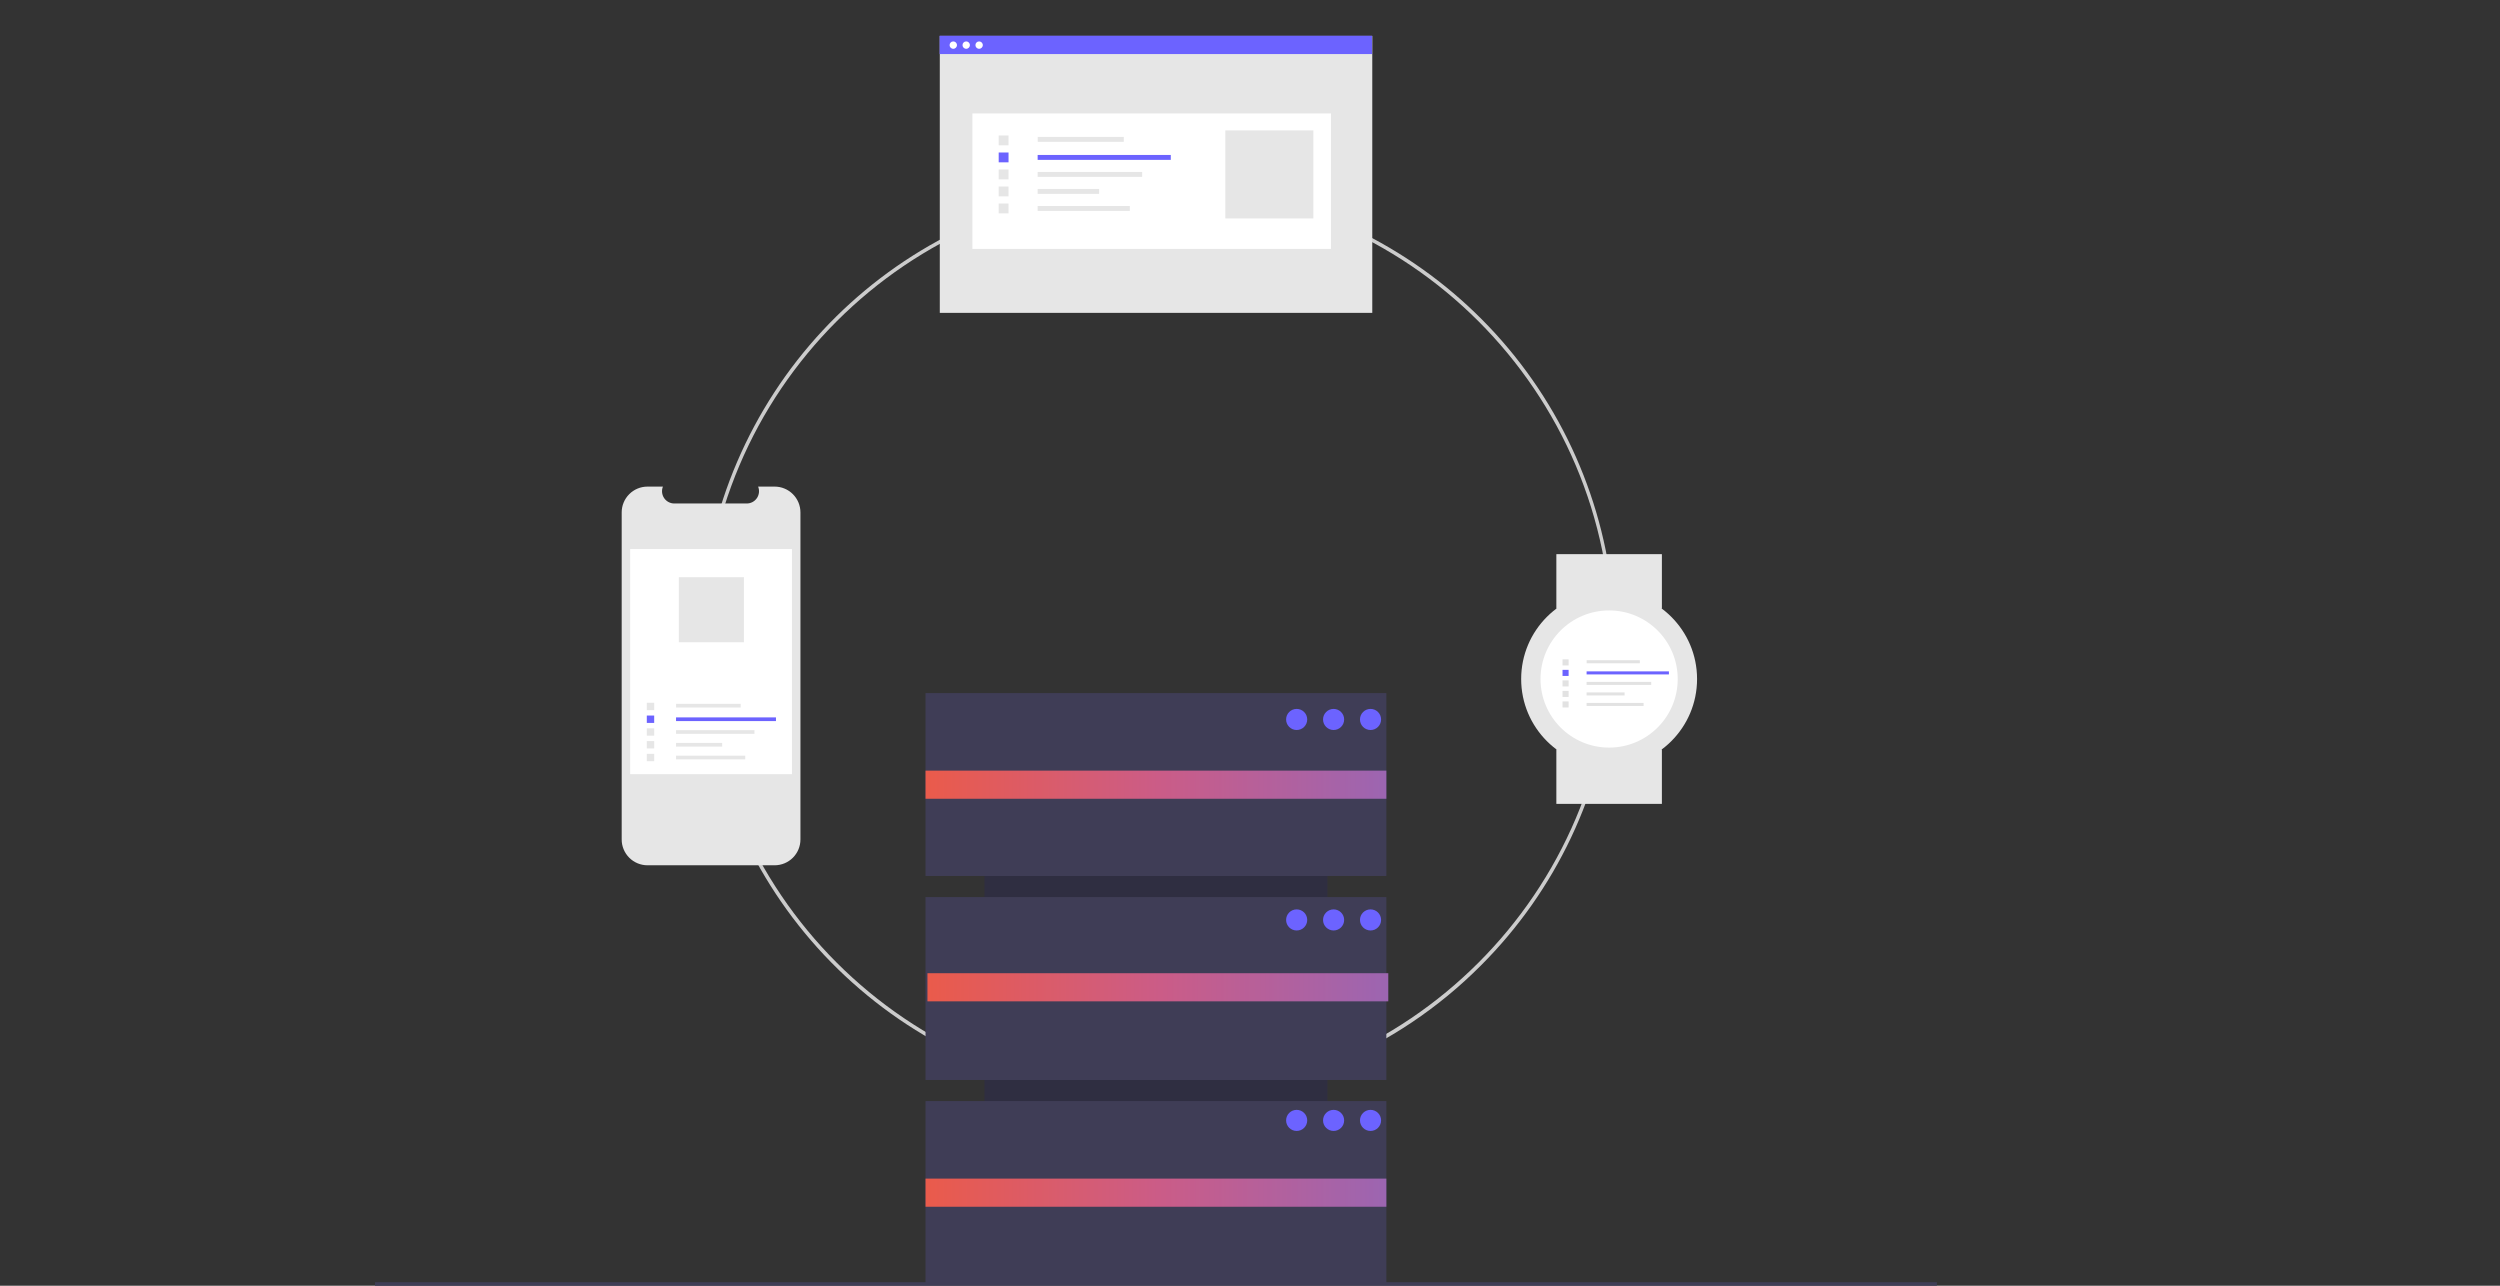 <svg width="280" height="144" viewBox="0 0 280 144" fill="none" xmlns="http://www.w3.org/2000/svg">
<rect x="0" y="0" width="280" height="144" fill="#333333" stroke="none"/>
<g clip-path="url(#clip0_1540_7625)">
<path d="M129.65 123.123C117.798 123.123 106.312 119.014 97.149 111.496C87.987 103.978 81.716 93.516 79.403 81.894C77.091 70.271 78.881 58.206 84.468 47.755C90.056 37.304 99.095 29.113 110.045 24.578C120.995 20.043 133.18 19.444 144.522 22.884C155.864 26.324 165.663 33.59 172.248 43.443C178.833 53.297 181.797 65.128 180.635 76.921C179.473 88.715 174.257 99.74 165.876 108.12C161.13 112.891 155.484 116.674 149.266 119.249C143.048 121.824 136.381 123.141 129.65 123.123ZM129.65 21.072C101.618 21.072 78.813 43.874 78.813 71.901C78.813 99.927 101.618 122.729 129.65 122.729C157.682 122.729 180.488 99.927 180.488 71.901C180.488 43.874 157.682 21.072 129.65 21.072Z" fill="#CCCCCC"/>
<path d="M148.673 130.804V79.2H110.259V130.804H148.673Z" fill="#2F2E41"/>
<path d="M155.272 77.625H103.659V98.109H155.272V77.625Z" fill="#3F3D56"/>
<path d="M155.272 100.472H103.659V120.955H155.272V100.472Z" fill="#3F3D56"/>
<path d="M155.272 123.319H103.659V143.803H155.272V123.319Z" fill="#3F3D56"/>
<path d="M155.272 86.31H103.659V89.461H155.272V86.31Z" fill="url(#paint0_linear_1540_7625)"/>
<path d="M155.488 109H103.875V112.151H155.488V109Z" fill="url(#paint1_linear_1540_7625)"/>
<path d="M155.272 132.005H103.659V135.156H155.272V132.005Z" fill="url(#paint2_linear_1540_7625)"/>
<path d="M145.226 81.761C145.879 81.761 146.408 81.232 146.408 80.579C146.408 79.927 145.879 79.397 145.226 79.397C144.573 79.397 144.044 79.927 144.044 80.579C144.044 81.232 144.573 81.761 145.226 81.761Z" fill="#6C63FF"/>
<path d="M149.363 81.761C150.015 81.761 150.545 81.232 150.545 80.579C150.545 79.927 150.015 79.397 149.363 79.397C148.71 79.397 148.181 79.927 148.181 80.579C148.181 81.232 148.71 81.761 149.363 81.761Z" fill="#6C63FF"/>
<path d="M153.499 81.761C154.152 81.761 154.681 81.232 154.681 80.579C154.681 79.927 154.152 79.397 153.499 79.397C152.847 79.397 152.317 79.927 152.317 80.579C152.317 81.232 152.847 81.761 153.499 81.761Z" fill="#6C63FF"/>
<path d="M145.226 104.214C145.879 104.214 146.408 103.685 146.408 103.032C146.408 102.38 145.879 101.851 145.226 101.851C144.573 101.851 144.044 102.38 144.044 103.032C144.044 103.685 144.573 104.214 145.226 104.214Z" fill="#6C63FF"/>
<path d="M149.363 104.214C150.015 104.214 150.545 103.685 150.545 103.032C150.545 102.38 150.015 101.851 149.363 101.851C148.71 101.851 148.181 102.38 148.181 103.032C148.181 103.685 148.71 104.214 149.363 104.214Z" fill="#6C63FF"/>
<path d="M153.499 104.214C154.152 104.214 154.681 103.685 154.681 103.032C154.681 102.38 154.152 101.851 153.499 101.851C152.847 101.851 152.317 102.38 152.317 103.032C152.317 103.685 152.847 104.214 153.499 104.214Z" fill="#6C63FF"/>
<path d="M145.226 126.667C145.879 126.667 146.408 126.138 146.408 125.485C146.408 124.833 145.879 124.304 145.226 124.304C144.573 124.304 144.044 124.833 144.044 125.485C144.044 126.138 144.573 126.667 145.226 126.667Z" fill="#6C63FF"/>
<path d="M149.363 126.667C150.015 126.667 150.545 126.138 150.545 125.485C150.545 124.833 150.015 124.304 149.363 124.304C148.71 124.304 148.181 124.833 148.181 125.485C148.181 126.138 148.71 126.667 149.363 126.667Z" fill="#6C63FF"/>
<path d="M153.499 126.667C154.152 126.667 154.681 126.138 154.681 125.485C154.681 124.833 154.152 124.304 153.499 124.304C152.847 124.304 152.317 124.833 152.317 125.485C152.317 126.138 152.847 126.667 153.499 126.667Z" fill="#6C63FF"/>
<path d="M216.932 143.606H42V144H216.932V143.606Z" fill="#3F3D56"/>
<path d="M89.649 57.389V94.022C89.649 94.788 89.345 95.523 88.803 96.065C88.261 96.607 87.525 96.911 86.759 96.912H72.52C71.754 96.912 71.018 96.607 70.476 96.065C69.934 95.523 69.629 94.788 69.629 94.022V57.389C69.629 56.622 69.934 55.887 70.476 55.345C71.018 54.803 71.754 54.499 72.52 54.499H74.248C74.163 54.708 74.131 54.934 74.154 55.158C74.177 55.382 74.255 55.596 74.38 55.783C74.506 55.97 74.675 56.123 74.874 56.229C75.073 56.335 75.294 56.391 75.519 56.391H83.637C83.862 56.391 84.084 56.335 84.283 56.229C84.481 56.123 84.651 55.97 84.776 55.783C84.902 55.596 84.98 55.382 85.003 55.158C85.026 54.934 84.994 54.708 84.909 54.499H86.759C87.525 54.499 88.261 54.804 88.803 55.346C89.345 55.888 89.649 56.623 89.649 57.389Z" fill="#E6E6E6"/>
<path d="M88.701 61.494H70.577V86.705H88.701V61.494Z" fill="white"/>
<path d="M82.956 78.83H75.723V79.243H82.956V78.83Z" fill="#E6E6E6"/>
<path d="M86.909 80.348H75.716V80.761H86.909V80.348Z" fill="#6C63FF"/>
<path d="M84.499 81.777H75.716V82.191H84.499V81.777Z" fill="#E6E6E6"/>
<path d="M80.883 83.207H75.716V83.62H80.883V83.207Z" fill="#E6E6E6"/>
<path d="M83.466 84.637H75.716V85.05H83.466V84.637Z" fill="#E6E6E6"/>
<path d="M73.269 78.711H72.442V79.537H73.269V78.711Z" fill="#E6E6E6"/>
<path d="M73.269 80.141H72.442V80.967H73.269V80.141Z" fill="#6C63FF"/>
<path d="M73.269 81.57H72.442V82.397H73.269V81.57Z" fill="#E6E6E6"/>
<path d="M73.269 83H72.442V83.827H73.269V83Z" fill="#E6E6E6"/>
<path d="M73.269 84.43H72.442V85.256H73.269V84.43Z" fill="#E6E6E6"/>
<path d="M83.32 64.645H76.031V71.933H83.32V64.645Z" fill="#E6E6E6"/>
<path d="M153.695 4.027H105.257V35.044H153.695V4.027Z" fill="#E6E6E6"/>
<path d="M149.069 12.705H108.909V27.878H149.069V12.705Z" fill="white"/>
<path d="M125.864 15.333H116.226V15.884H125.864V15.333Z" fill="#E6E6E6"/>
<path d="M131.129 17.355H116.216V17.906H131.129V17.355Z" fill="#6C63FF"/>
<path d="M127.92 19.26H116.216V19.81H127.92V19.26Z" fill="#E6E6E6"/>
<path d="M123.1 21.165H116.216V21.716H123.1V21.165Z" fill="#E6E6E6"/>
<path d="M126.543 23.07H116.216V23.621H126.543V23.07Z" fill="#E6E6E6"/>
<path d="M112.956 15.175H111.854V16.276H112.956V15.175Z" fill="#E6E6E6"/>
<path d="M112.956 17.08H111.854V18.181H112.956V17.08Z" fill="#6C63FF"/>
<path d="M112.956 18.984H111.854V20.086H112.956V18.984Z" fill="#E6E6E6"/>
<path d="M112.956 20.89H111.854V21.991H112.956V20.89Z" fill="#E6E6E6"/>
<path d="M112.956 22.795H111.854V23.896H112.956V22.795Z" fill="#E6E6E6"/>
<path d="M147.098 14.605H137.236V24.465H147.098V14.605Z" fill="#E6E6E6"/>
<path d="M153.674 4H105.236V6.057H153.674V4Z" fill="#6C63FF"/>
<path d="M106.766 5.465C106.994 5.465 107.179 5.28 107.179 5.052C107.179 4.824 106.994 4.639 106.766 4.639C106.537 4.639 106.353 4.824 106.353 5.052C106.353 5.28 106.537 5.465 106.766 5.465Z" fill="white"/>
<path d="M108.214 5.465C108.442 5.465 108.627 5.28 108.627 5.052C108.627 4.824 108.442 4.639 108.214 4.639C107.986 4.639 107.801 4.824 107.801 5.052C107.801 5.28 107.986 5.465 108.214 5.465Z" fill="white"/>
<path d="M109.661 5.465C109.889 5.465 110.074 5.28 110.074 5.052C110.074 4.824 109.889 4.639 109.661 4.639C109.433 4.639 109.248 4.824 109.248 5.052C109.248 5.28 109.433 5.465 109.661 5.465Z" fill="white"/>
<path d="M186.131 62.065H174.312V68.171H186.131V62.065Z" fill="#E6E6E6"/>
<path d="M186.131 83.928H174.312V90.034H186.131V83.928Z" fill="#E6E6E6"/>
<path d="M180.221 85.897C185.661 85.897 190.071 81.488 190.071 76.049C190.071 70.61 185.661 66.201 180.221 66.201C174.781 66.201 170.371 70.61 170.371 76.049C170.371 81.488 174.781 85.897 180.221 85.897Z" fill="#E6E6E6"/>
<path d="M180.221 83.731C184.464 83.731 187.904 80.292 187.904 76.05C187.904 71.807 184.464 68.368 180.221 68.368C175.978 68.368 172.538 71.807 172.538 76.05C172.538 80.292 175.978 83.731 180.221 83.731Z" fill="white"/>
<path d="M183.664 73.944H177.705V74.285H183.664V73.944Z" fill="#E2E2E2"/>
<path d="M186.919 75.194H177.699V75.535H186.919V75.194Z" fill="#6C63FF"/>
<path d="M184.935 76.372H177.699V76.713H184.935V76.372Z" fill="#E2E2E2"/>
<path d="M181.955 77.55H177.699V77.89H181.955V77.55Z" fill="#E2E2E2"/>
<path d="M184.083 78.728H177.699V79.068H184.083V78.728Z" fill="#E2E2E2"/>
<path d="M175.684 73.847H175.003V74.528H175.684V73.847Z" fill="#E2E2E2"/>
<path d="M175.684 75.024H175.003V75.705H175.684V75.024Z" fill="#6C63FF"/>
<path d="M175.684 76.202H175.003V76.883H175.684V76.202Z" fill="#E2E2E2"/>
<path d="M175.684 77.38H175.003V78.061H175.684V77.38Z" fill="#E2E2E2"/>
<path d="M175.684 78.557H175.003V79.237H175.684V78.557Z" fill="#E2E2E2"/>
</g>
<defs>
<linearGradient id="paint0_linear_1540_7625" x1="103.659" y1="87.885" x2="155.272" y2="87.885" gradientUnits="userSpaceOnUse">
<stop stop-color="#EA5B4B"/>
<stop offset="0.505" stop-color="#CB5C87"/>
<stop offset="1" stop-color="#9C65B1"/>
</linearGradient>
<linearGradient id="paint1_linear_1540_7625" x1="103.875" y1="110.576" x2="155.488" y2="110.576" gradientUnits="userSpaceOnUse">
<stop stop-color="#EA5B4B"/>
<stop offset="0.505" stop-color="#CB5C87"/>
<stop offset="1" stop-color="#9C65B1"/>
</linearGradient>
<linearGradient id="paint2_linear_1540_7625" x1="103.659" y1="133.581" x2="155.272" y2="133.581" gradientUnits="userSpaceOnUse">
<stop stop-color="#EA5B4B"/>
<stop offset="0.505" stop-color="#CB5C87"/>
<stop offset="1" stop-color="#9C65B1"/>
</linearGradient>
<clipPath id="clip0_1540_7625">
<rect width="174.932" height="140" fill="white" transform="translate(42 4)"/>
</clipPath>
</defs>
</svg>
